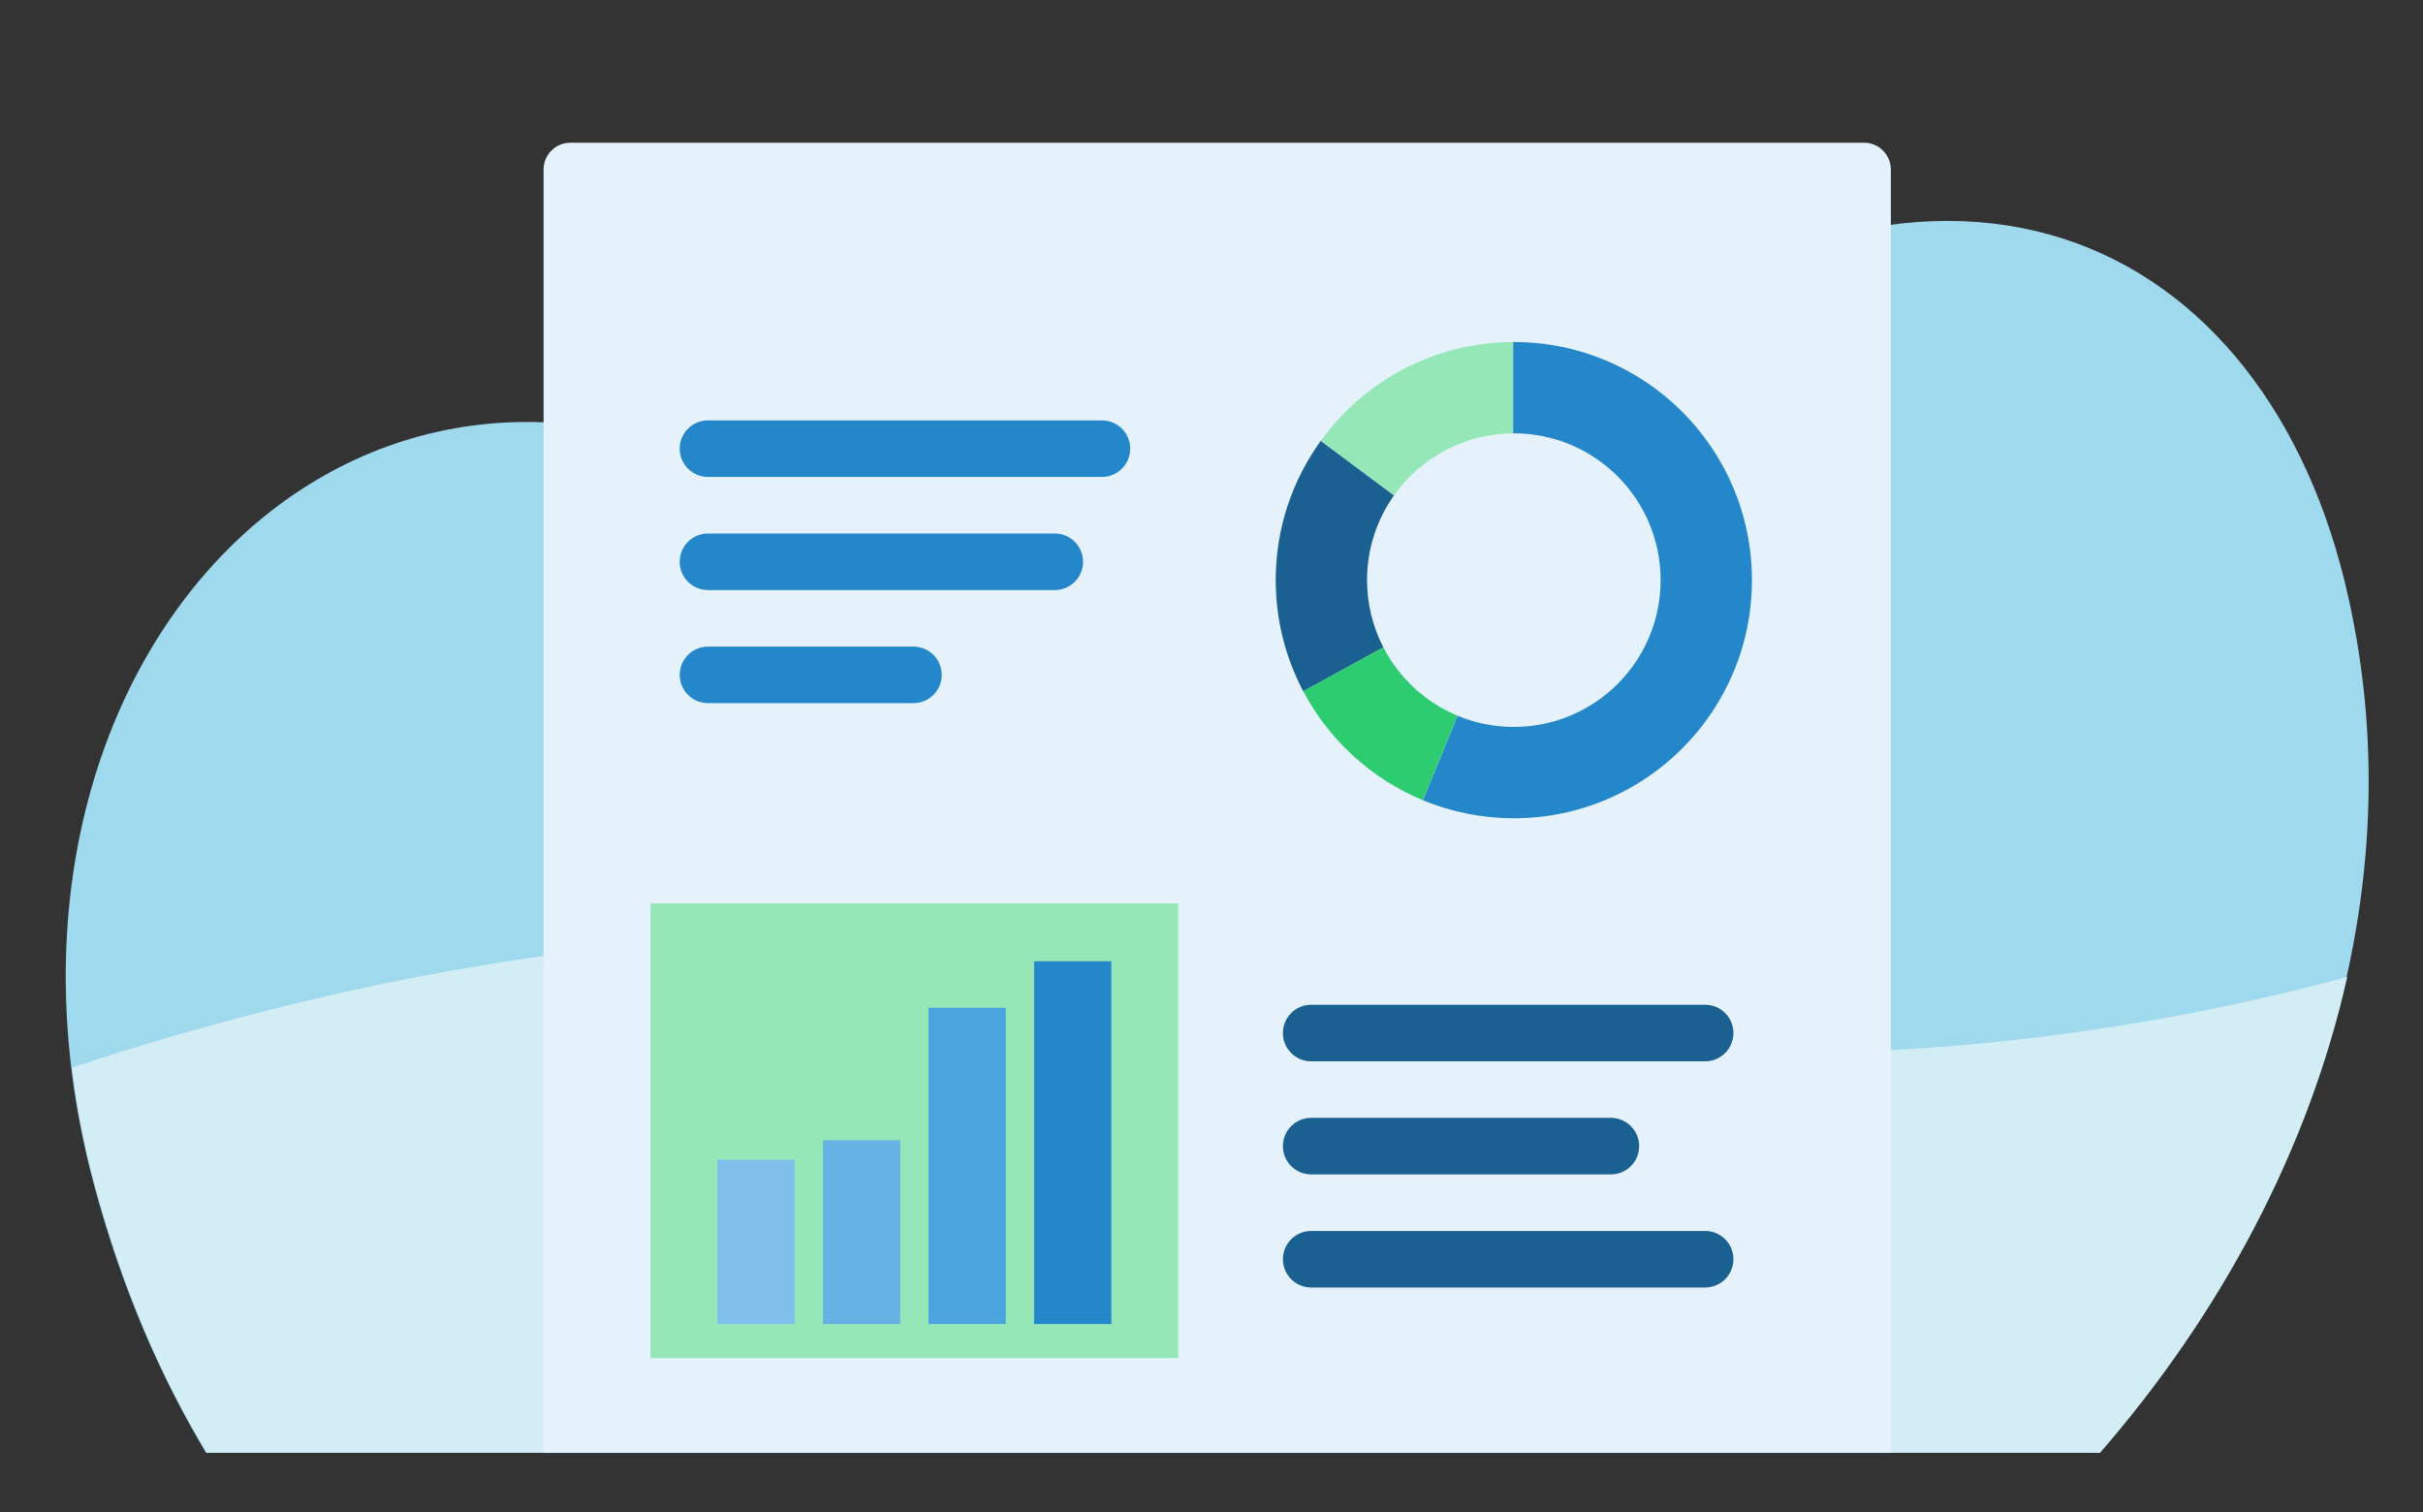 <?xml version="1.0" encoding="iso-8859-1"?>
<!-- Generator: Adobe Illustrator 23.0.2, SVG Export Plug-In . SVG Version: 6.00 Build 0)  -->
<svg version="1.1" id="Capa_1" xmlns="http://www.w3.org/2000/svg" xmlns:xlink="http://www.w3.org/1999/xlink" x="0px" y="0px"
	 viewBox="0 0 792 494.28" style="enable-background:new 0 0 792 494.28;" xml:space="preserve">
<rect x="0" y="0" width="792" height="494.28" fill="#333333" stroke="none"/>
<style type="text/css">
	.st0{fill:#9FD9ED;}
	.st1{fill:#D3EDF4;}
	.st2{fill:#E6F2FB;}
	.st3{fill:#1A6090;}
	.st4{fill:#2487C9;}
	.st5{fill:#2ECC71;}
	.st6{fill:#95E7B8;}
	.st7{fill:#80BFE9;}
	.st8{fill:#67B2E4;}
	.st9{fill:#4DA5E0;}
	.st10{fill:#1F74AD;}
	.st11{fill:#FFFFFF;}
	.st12{fill:#A3A3A3;}
	.st13{fill:#636363;}
	.st14{fill:#F6DA69;}
	.st15{fill:#D4AC0C;}
	.st16{fill:#F6B492;}
</style>
<g>
	<path class="st0" d="M766.28,189.62c-28.53-115.6-137.83-167.38-271-54.45c-85.99,72.92-185.28,54.66-249.12,21.81
		C109.72,86.75-13.41,221.32,30.55,386.56c9.1,34.22,21.85,63.36,36.8,88.29H686.2C754.45,396.31,791.54,291.98,766.28,189.62z"/>
	<path class="st1" d="M67.6,474.84h618.84c39.18-45.09,68.06-98.69,80.8-155.53c-77.03,20.9-207.6,41.94-352.18,3.62
		c-148.18-39.29-301.34-4.01-391.52,26.04c1.47,12.29,3.86,24.85,7.25,37.58C39.9,420.78,52.65,449.92,67.6,474.84z"/>
</g>
<g>
	<path class="st2" d="M618.05,55.38c0-4.8-3.93-8.73-8.73-8.73H186.41c-4.8,0-8.73,3.93-8.73,8.73v419.46h440.38V55.38z"/>
	<g>
		<path class="st3" d="M455.66,161.92l-23.94-17.83c-9.26,12.8-14.73,28.53-14.73,45.53c0,13.13,3.27,25.49,9.01,36.34l26.17-14.38
			c-3.4-6.58-5.33-14.05-5.33-21.96C446.84,179.3,450.11,169.74,455.66,161.92z"/>
		<path class="st4" d="M494.82,111.79c-0.08,0-0.17,0.01-0.25,0.01v29.85c0.08,0,0.17-0.01,0.25-0.01
			c26.5,0,47.98,21.48,47.98,47.98c0,26.5-21.48,47.98-47.98,47.98c-6.51,0-12.71-1.3-18.37-3.65l-11.33,27.62
			c9.15,3.78,19.18,5.88,29.7,5.88c42.98,0,77.83-34.84,77.83-77.83S537.8,111.79,494.82,111.79z"/>
		<path class="st5" d="M452.17,211.58L426,225.96c8.45,15.97,22.3,28.65,39.12,35.6l11.33-27.62
			C465.95,229.59,457.35,221.62,452.17,211.58z"/>
		<path class="st6" d="M431.72,144.09l23.94,17.83c8.65-12.2,22.84-20.18,38.91-20.27V111.8
			C468.69,111.88,445.81,124.59,431.72,144.09z"/>
	</g>
	<g>
		<rect x="212.63" y="295.31" class="st6" width="172.5" height="148.6"/>
		<g>
			<rect x="234.49" y="379.08" class="st7" width="25.26" height="53.7"/>
			<rect x="269" y="372.7" class="st8" width="25.26" height="60.08"/>
			<rect x="303.5" y="329.38" class="st9" width="25.26" height="103.39"/>
			<rect x="338.01" y="314.19" class="st4" width="25.26" height="118.59"/>
		</g>
	</g>
	<path class="st4" d="M360.19,155.89H231.41c-5.11,0-9.24-4.14-9.24-9.24s4.14-9.24,9.24-9.24h128.78c5.11,0,9.24,4.14,9.24,9.24
		S365.3,155.89,360.19,155.89z"/>
	<path class="st4" d="M344.79,192.86H231.41c-5.11,0-9.24-4.14-9.24-9.24s4.14-9.24,9.24-9.24h113.37c5.11,0,9.24,4.14,9.24,9.24
		S349.89,192.86,344.79,192.86z"/>
	<path class="st4" d="M298.58,229.83h-67.16c-5.11,0-9.24-4.14-9.24-9.24s4.14-9.24,9.24-9.24h67.16c5.11,0,9.24,4.14,9.24,9.24
		S303.68,229.83,298.58,229.83z"/>
	<path class="st3" d="M557.35,346.9H428.58c-5.11,0-9.24-4.14-9.24-9.24c0-5.11,4.14-9.24,9.24-9.24h128.78
		c5.11,0,9.24,4.14,9.24,9.24C566.59,342.76,562.46,346.9,557.35,346.9z"/>
	<path class="st3" d="M526.55,383.86h-97.97c-5.11,0-9.24-4.14-9.24-9.24c0-5.11,4.14-9.24,9.24-9.24h97.97
		c5.11,0,9.24,4.14,9.24,9.24C535.79,379.73,531.65,383.86,526.55,383.86z"/>
	<path class="st3" d="M557.35,420.83H428.58c-5.11,0-9.24-4.14-9.24-9.24s4.14-9.24,9.24-9.24h128.78c5.11,0,9.24,4.14,9.24,9.24
		S562.46,420.83,557.35,420.83z"/>
	<g>
		<path class="st1" d="M255.39,44.65h0.03H255.39z"/>
	</g>
</g>
<g>
	<g>
		<path class="st0" d="M729.6-907.65c-14.12-73.75-85.2-201.02-162.89-131.16c-77.69,69.86-191.5,6.71-285-49.86
			c-93.5-56.57-206.44-20.53-260,50.8c-44.84,59.73-53.77,151.15,7.03,260.01c10.5,18.81,22.42,36.2,35.48,52.26H696.8
			C738.26-792.7,737.89-864.36,729.6-907.65z"/>
		<path class="st1" d="M64.26-725.6h632.58c41.46-67.1,41.09-138.76,32.8-182.05c-0.61-3.19-1.33-6.48-2.15-9.84
			c-83.68,38.71-205.38,74.71-335.82,45.75c-186.84-41.49-319.25-52.01-404.24-25.29c4.43,36.47,17.51,76.47,41.36,119.17
			C39.29-759.06,51.2-741.66,64.26-725.6z"/>
	</g>
	<g>
		<rect x="99.34" y="-1058.81" class="st10" width="432.6" height="285.52"/>
		<path class="st2" d="M530.38-1090.67c0-37.42-30.62-68.04-68.04-68.04H168.17c-37.42,0-68.04,30.62-68.04,68.04v36.63h430.25
			V-1090.67z"/>
		<rect x="100.13" y="-800.49" class="st2" width="430.25" height="74.89"/>
		<g>
			<path class="st3" d="M107.37-1092.22c0-34.79,28.2-63.09,62.86-63.09h32.4c7.42,0,14.18,4.67,16.83,11.63l3.35,8.81
				c3.02,7.94,10.74,13.28,19.21,13.28H390.1c8.47,0,16.19-5.34,19.21-13.28l3.34-8.81c2.64-6.96,9.41-11.63,16.83-11.63h32.4
				c34.66,0,62.86,28.3,62.86,63.09v366.62h13.32v-368.59c0-40.88-33.14-74.13-73.87-74.13H167.93h0c-19.7,0-38.24,7.72-52.21,21.74
				s-21.66,32.62-21.66,52.4v368.59h13.32V-1092.22z"/>
			<g>
				<path class="st11" d="M344.66-1140.74h-96.99c-0.91,0-1.65-0.74-1.65-1.65v-6.88c0-0.91,0.74-1.65,1.65-1.65h96.99
					c0.91,0,1.65,0.74,1.65,1.65v6.88C346.31-1141.49,345.57-1140.74,344.66-1140.74z"/>
				<circle class="st11" cx="377.48" cy="-1145.84" r="6.48"/>
			</g>
		</g>
		<path class="st4" d="M371.51-1077.63H260.62c-4.25,0-7.7-3.45-7.7-7.7c0-4.25,3.45-7.7,7.7-7.7h110.89c4.25,0,7.7,3.45,7.7,7.7
			C379.21-1081.08,375.76-1077.63,371.51-1077.63z"/>
		<polygon class="st4" points="132.93,-1080.78 141.8,-1071.92 146.35,-1076.47 140.7,-1082.12 155.1,-1082.12 155.1,-1088.55 
			140.7,-1088.55 146.35,-1094.2 141.8,-1098.75 132.93,-1089.89 128.38,-1085.33 		"/>
		<path class="st5" d="M310.76-749.36H149.84c-6.17,0-11.18-5-11.18-11.18s5-11.18,11.18-11.18h160.92c6.17,0,11.18,5,11.18,11.18
			S316.93-749.36,310.76-749.36z"/>
		<g>
			<rect x="165.07" y="-1036.09" class="st11" width="300.46" height="235.59"/>
			<rect x="192.64" y="-924.99" class="st12" width="243.28" height="15.41"/>
			<rect x="192.64" y="-900.66" class="st12" width="216.32" height="15.41"/>
			<rect x="192.64" y="-852.87" class="st13" width="243.28" height="4.26"/>
			<rect x="192.64" y="-965.53" class="st13" width="91.32" height="15.41"/>
			<rect x="192.64" y="-989.86" class="st13" width="179.22" height="15.41"/>
			<rect x="192.64" y="-810.44" class="st13" width="33.25" height="9.95"/>
			<rect x="257.52" y="-810.44" class="st13" width="82.72" height="9.95"/>
			<rect x="402.68" y="-810.44" class="st13" width="33.25" height="9.95"/>
			<rect x="192.63" y="-835.07" class="st13" width="33.25" height="15.41"/>
			<rect x="257.51" y="-835.07" class="st13" width="52.91" height="15.41"/>
			<rect x="402.66" y="-835.07" class="st13" width="33.25" height="15.41"/>
		</g>
	</g>
	<g>
		<path class="st14" d="M671.28-783.79H244.22c-1.56,0-2.83-1.28-2.83-2.83v-127.89c0-1.56,1.28-2.83,2.83-2.83h427.07
			c1.56,0,2.83,1.28,2.83,2.83v127.89C674.12-785.06,672.84-783.79,671.28-783.79z"/>
		<g>
			<path class="st15" d="M351.52-806.17h-69.32c-5.2,0-9.85-2.69-12.45-7.19c-2.6-4.5-2.6-9.87,0-14.38l34.66-60.04h0
				c2.6-4.5,7.25-7.19,12.45-7.19c5.2,0,9.85,2.69,12.45,7.19l34.66,60.04c2.6,4.5,2.6,9.87,0,14.38
				C361.37-808.86,356.71-806.17,351.52-806.17z M310.86-884.05l-34.66,60.04c-1.25,2.17-1.25,4.75,0,6.92
				c1.25,2.17,3.49,3.46,5.99,3.46h69.32c2.5,0,4.74-1.29,5.99-3.46c1.25-2.17,1.25-4.75,0-6.92l-34.66-60.04
				c-1.25-2.17-3.49-3.46-5.99-3.46C314.35-887.5,312.11-886.21,310.86-884.05L310.86-884.05z"/>
			<g>
				<path class="st15" d="M316.89-821.84c-1.58,0-2.85-0.49-3.8-1.46c-0.95-0.98-1.43-2.23-1.43-3.76c0-1.49,0.48-2.71,1.43-3.66
					c0.95-0.95,2.22-1.43,3.8-1.43c1.63,0,2.89,0.48,3.8,1.43c0.91,0.95,1.36,2.17,1.36,3.66c0,1.53-0.45,2.79-1.36,3.76
					C319.78-822.32,318.51-821.84,316.89-821.84z M316.89-836.33c-1.81,0-2.79-1.07-2.93-3.21l-2.09-26.63
					c-0.14-1.72,0.23-3.1,1.12-4.15c0.88-1.05,2.18-1.57,3.9-1.57c1.67,0,2.94,0.52,3.8,1.57c0.86,1.05,1.22,2.43,1.08,4.15
					l-2.09,26.63C319.54-837.4,318.61-836.33,316.89-836.33z"/>
			</g>
		</g>
		<g>
			<path class="st15" d="M614.25-858.64H399.39c-4.46,0-8.08-3.62-8.08-8.08s3.62-8.08,8.08-8.08h214.85c4.46,0,8.08,3.62,8.08,8.08
				S618.71-858.64,614.25-858.64z"/>
			<path class="st15" d="M581.94-826.34H399.39c-4.46,0-8.08-3.62-8.08-8.08s3.62-8.08,8.08-8.08h182.55c4.46,0,8.08,3.62,8.08,8.08
				S586.41-826.34,581.94-826.34z"/>
		</g>
	</g>
</g>
<g>
	<path class="st0" d="M2094.56-567.28c101.4-175.96-5.44-316.96-89.83-354.36c-117.47-52.06-183.05,15.84-257.94,83.06
		c-62.49,56.1-156.16,88.54-272.43,73.98c-86.69-10.85-118.79,85.72-43.23,202.38c5.43,8.38,11.05,16.34,16.83,23.96h627.95
		C2082.43-547.43,2088.67-557.07,2094.56-567.28z"/>
	<path class="st1" d="M1431.14-562.22c5.43,8.38,11.05,16.34,16.83,23.96h627.95c6.51-9.17,12.76-18.8,18.64-29.02
		c29.75-51.63,41.56-100.24,41.28-144.11c-73.7-13.94-208.31-26.96-341.94,23.82c-147.13,55.92-323.22,15.35-404.5-9.39
		C1385.54-660.86,1397.94-613.49,1431.14-562.22z"/>
	<g>
		<path class="st2" d="M1824.75-835.24c-2.17-0.56-3.65-2.66-3.37-4.95c0.05-0.41,5.62-41.29,53.94-48.74
			c2.49-0.38,4.8,1.32,5.19,3.8c0.38,2.48-1.32,4.8-3.8,5.19c-41.6,6.42-46.26,40.52-46.3,40.86c-0.31,2.49-2.57,4.26-5.06,3.96
			C1825.14-835.15,1824.94-835.19,1824.75-835.24z"/>
		<circle class="st2" cx="1824.75" cy="-840.5" r="14.55"/>
		<path class="st2" d="M1792.68-653.7c-5.28,1-10.72,1.42-16.33,1.14c-44.7-2.2-81.79-45.26-113.4-131.64
			c-4.82-13.17,1.48-27.74,14.07-32.55c12.57-4.82,26.7,1.97,31.52,15.14c31.93,87.25,59.15,97.84,69.37,98.34
			c27.17,1.34,59.38-50.21,69.9-73.93c5.61-12.65,20.09-18.02,32.35-11.99c12.26,6.03,17.64,21.18,12.03,33.84
			C1887.77-745.39,1850.32-664.64,1792.68-653.7z"/>
		<g>
			<path class="st7" d="M2035.93-630.36c-4.37-8.01-14.4-10.97-22.41-6.61c-8.01,4.36-10.97,14.4-6.61,22.41
				c15.16,27.82,25.12,53.44,29.86,76.29h33.77C2065.71-566.09,2054.18-596.85,2035.93-630.36z"/>
			<path class="st4" d="M2028.84-544.44h-32.2c-28.33,0-51.52-23.18-51.52-51.52v-56.24c0-28.33,23.18-51.52,51.52-51.52h32.2
				c28.33,0,51.52,23.18,51.52,51.52v56.24C2080.36-567.62,2057.18-544.44,2028.84-544.44z"/>
		</g>
		<path class="st5" d="M1855.83-885.38c0,0,11.6,83.54-41.97,117.51c84.18,38.98,116.84,10.58,116.84,10.58
			S1942.38-942.84,1855.83-885.38z"/>
		<path class="st5" d="M1946.59-946.96c0,0,53.99,43.22,37,108.42c-16.7,64.09,58.31,87.67,58.31,87.67s-37.42,39.04-85.02,11.14
			c-47.6-27.9-31.07-154.87-31.07-154.87L1946.59-946.96z"/>
		<path class="st16" d="M1887.27-843.21c0,0,16.79,27.03,10.27,31.53c-6.52,4.5-49.93,26.47-1.78,20.45
			c58.91-7.37,53.34-18.33,42.1-23.12s-18.09-18.21-14.82-38.06c3.26-12.28,0.59-22.51-21.64-19.85S1877.78-853.65,1887.27-843.21z"
			/>
		<path class="st5" d="M1911.19-954.85c0,0-85.13-33.17-53.05,52.05C1898.14-851.35,1911.19-954.85,1911.19-954.85z"/>
		<path class="st16" d="M1858.81-929.17c-0.57,1.68-40.33,121.01,52.67,90.47c0,0,46.4-11.35,35.05-84.03
			C1938.18-976.14,1872.46-969.69,1858.81-929.17z"/>
		<path class="st5" d="M1926.84-963.07c0,0-85.9-45.71-53.75,13.25c17.15,31.82,29.14,69.89,88.95,60.54
			C1969.17-932.73,1961.68-962.3,1926.84-963.07z"/>
		<g>
			<g>
				<path class="st16" d="M1695.85-841.31c0,0-36.33-21.84-47.88-7.06s-18.37,56.88,3.97,65.44
					C1674.29-774.37,1724.37-765.42,1695.85-841.31z"/>
				<path class="st16" d="M1697.84-830.98c0,0-9.06-34.2-1.82-51.24c7.25-17.04-41.55-18.84-13.26,40.03
					C1691.79-821.01,1697.84-830.98,1697.84-830.98z"/>
			</g>
		</g>
		<path class="st2" d="M1994.27-750.86c7.18-41.64-35.27-70.39-107.95-58.79c-63.02,10.06-98.64,163.51-91.51,270.11
			c0.56,0.43,1.17,0.86,1.81,1.27h196.94C1989.63-577.69,1981.72-678.09,1994.27-750.86z"/>
		<path class="st2" d="M1926.98-755.71l-0.11,3.56l-0.21,4.07c-0.18,2.75-0.36,5.54-0.63,8.33c-0.47,5.59-1.17,11.18-1.91,16.75
			c-1.59,11.12-3.73,22.09-6.51,32.63c-5.46,21.01-14.02,40.72-25.36,53.4c-11.36,12.66-23.8,17.43-41.68,15.85
			c-17.83-2.16-38.14-10.79-57.24-22.68l-0.73-0.45c-12.53-7.8-29.02-3.96-36.82,8.57c-7.8,12.53-4.06,28.96,8.47,36.76l17.29,10.87
			c6.21,3.24,12.18,6.7,18.67,9.68c6.7,2.77,13.03,5.93,20.37,7.97c3.62,1.07,7.05,2.38,10.85,3.2l11.49,2.29
			c15.66,2.32,33.15,1.88,49.89-3.62c16.76-5.36,31.61-15.53,42.9-27.14c11.41-11.66,19.84-24.59,26.61-37.57
			c6.77-13.02,11.81-26.23,15.94-39.43c4.12-13.21,7.29-26.44,9.78-39.71c1.2-6.64,2.32-13.29,3.18-20
			c0.47-3.35,0.85-6.72,1.21-10.13l0.5-5.18c0.16-1.82,0.29-3.34,0.42-5.7c1.02-18.32-12.47-27.45-30.79-28.47
			c-18.32-1.02-34.53,6.45-35.55,24.77c-0.01,0.23-0.02,0.45-0.03,0.68L1926.98-755.71z"/>
		<g>
			<g>
				<path class="st16" d="M1759.49-685.33c0,0,51.94,34.23,48,58.26s-26.88,56.56-59.45,1.94
					C1719.78-669.62,1744.43-695.61,1759.49-685.33z"/>
				<path class="st16" d="M1755.61-687.3c0,0-29.28-10.22-37.84,2.16c-8.56,12.39,25.18,18.12,32.19,19.64
					C1756.98-663.97,1770.16-680.22,1755.61-687.3z"/>
				<path class="st16" d="M1743.39-675.3c0,0-30.79-3.68-36.49,10.26c-5.69,13.94,28.49,12.27,35.67,12.25
					S1759.12-671.52,1743.39-675.3z"/>
				<path class="st16" d="M1739.87-660.6c0,0-31.01-0.12-35.07,14.39c-4.06,14.5,29.71,8.92,36.84,8.07
					C1748.78-638.99,1755.94-658.65,1739.87-660.6z"/>
				<path class="st16" d="M1745.42-644.06c0,0-30.28,2.83-31.76,16.16c-1.48,13.33,30.51,5.15,37.33,3.72
					C1757.8-625.61,1761.43-643.84,1745.42-644.06z"/>
			</g>
		</g>
		<g>
			<g>
				<rect x="1504.06" y="-592.86" class="st4" width="271.9" height="17.38"/>
				<path class="st8" d="M1634.15-575.48h-162.41c-0.62,0-1.13-0.5-1.13-1.13v-15.13c0-0.62,0.5-1.13,1.13-1.13h162.41
					c0.62,0,1.13,0.5,1.13,1.13v15.13C1635.28-575.99,1634.77-575.48,1634.15-575.48z"/>
				<path class="st8" d="M1583.88-755.37h-145.25c-5.29,0-9.62,4.33-9.62,9.62l41.89,143.07c0,5.29,4.33,9.62,9.62,9.62h145.25
					c5.29,0,9.62-4.33,9.62-9.62l-41.89-143.07C1593.5-751.04,1589.17-755.37,1583.88-755.37z"/>
			</g>
			<polygon class="st6" points="1447.34,-538.26 1832.43,-538.26 1832.43,-575.98 1422.36,-575.98 			"/>
		</g>
	</g>
</g>
</svg>
